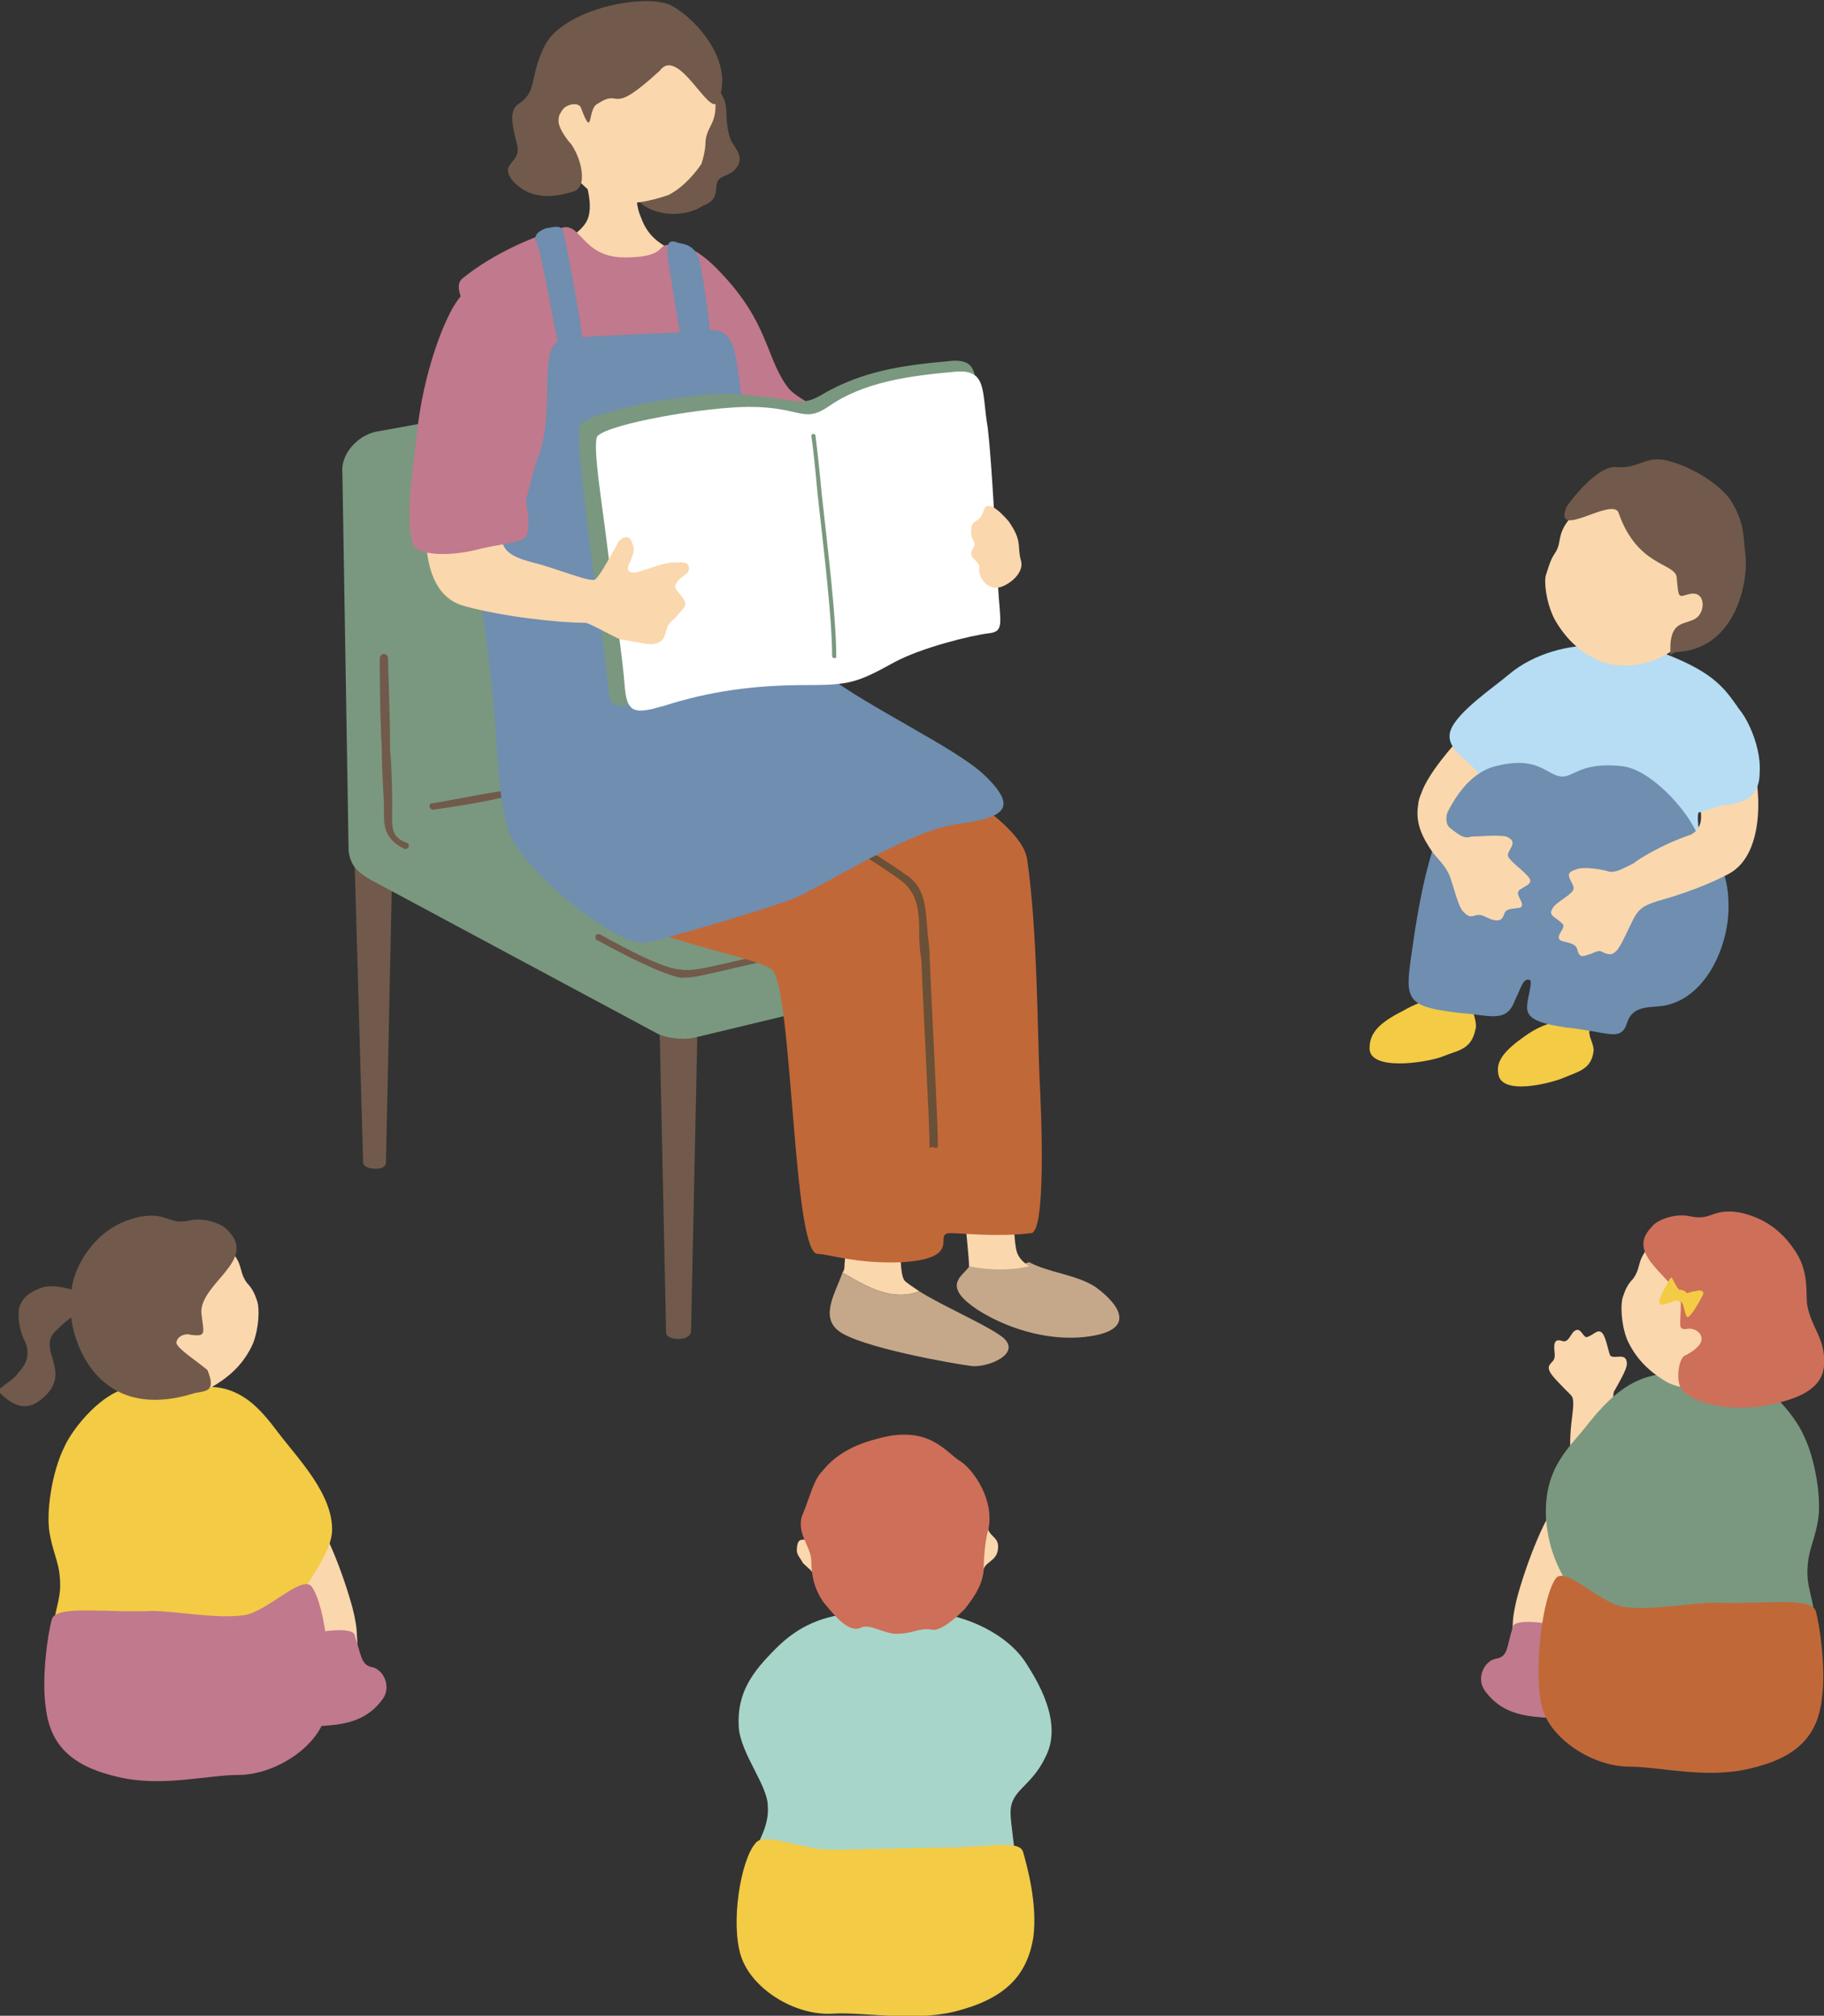 <?xml version="1.0" encoding="utf-8"?>
<!-- Generator: Adobe Illustrator 28.3.0, SVG Export Plug-In . SVG Version: 6.00 Build 0)  -->
<svg version="1.1" id="レイヤー_1" xmlns="http://www.w3.org/2000/svg" xmlns:xlink="http://www.w3.org/1999/xlink" x="0px"
	 y="0px" viewBox="0 0 87.9 97.1" style="enable-background:new 0 0 87.9 97.1;" xml:space="preserve">
<rect x="0" y="0" width="87.9" height="97.1" fill="#333333" stroke="none"/>
<style type="text/css">
	.st0{fill:#FAD7AD;}
	.st1{fill:#B6DDF3;}
	.st2{fill:#715A4B;}
	.st3{fill:#F3CB45;}
	.st4{fill:#6F8EB0;}
	.st5{fill:#C1798D;}
	.st6{fill:#A8D5C9;}
	.st7{fill:#CE6F59;}
	.st8{fill:#7A987F;}
	.st9{fill:#6A5036;}
	.st10{fill:#C5A889;}
	.st11{fill:#C16838;}
	.st12{fill:#FFFFFF;}
</style>
<g>
	<g>
		<path class="st0" d="M70.6,35.3c-0.6,0.6-1.8,2-2.1,2.9c-0.3,0.7-0.1,0.8,0.4,1.5c0.5,0.6,1.4,0.4,2-0.3c0.6-0.7,1.8-1.6,2.1-2.4
			c0.3-0.7-0.3-0.8-0.9-1.3C71.3,35.2,70.9,34.9,70.6,35.3z"/>
		<path class="st1" d="M82.2,41.6c-0.4-1.9-0.6-2.6,0-2.9c1-0.6,1.7-1.5,1.8-2.3c0.1-1.2,0.2-1.6-0.3-2.4c-0.7-1-1.3-1.7-3.7-2.6
			c-1.6-0.5-2.7-0.3-3.4-0.3c-0.9,0-2.6,0.3-3.9,1.4c-0.7,0.6-2.5,1.8-2.8,2.7c-0.3,0.9,1,1.5,1.3,2c0.5,0.7,0.7,0.5,0.5,1.3
			c-0.1,0.7-2.1,4.3-0.8,4.4c3.6,0.4,6.8,1,8.2,1.1C80.7,44.1,82.6,43.3,82.2,41.6z"/>
		<path class="st0" d="M80.5,31.4c-1.2,0.8-2.6,0.8-3.5,0.4c-0.9-0.4-1.6-1.1-2.1-2c-0.4-0.8-0.5-1.8-0.4-2.1c0.1-0.3,0.2-0.7,0.4-1
			c0.5-0.7-0.1-1,1.3-2.3c0.4-0.4,2.6-2.1,5.1-1C83.4,24.2,83.1,29.8,80.5,31.4z"/>
		<path class="st2" d="M75.5,24.4c0.2-0.3,1.5-2,2.4-1.9c1.1,0.1,1.4-0.6,2.5-0.3c1.5,0.4,2.7,1.4,3,1.9c0.7,1.1,0.6,1.8,0.7,2.5
			c0.2,1.3-0.4,4.6-3.2,4.8c-0.5,0-0.4,0.5-0.4-0.4c0.1-1.1,0.7-0.9,1.2-1.2c0.5-0.3,0.5-1.3-0.2-1.2c-0.6,0.1-0.6,0.4-0.7-0.8
			c-0.1-0.7-1.9-0.5-2.8-3.1C77.7,23.9,74.8,26.1,75.5,24.4z"/>
		<path class="st3" d="M70,45.5c0.2,0,0.3-0.2,0.6,0C71,45.7,71.7,46,72,46c0.2,0-0.1,0.7-0.3,1.1c-0.2,0.4-0.7,1.3-0.7,1.6
			c0,0.2,0.2,0.6,0.1,0.9c-0.2,1-0.9,1-1.6,1.3c-0.8,0.3-3.5,0.7-3.5-0.4c0-0.7,0.4-1.2,1.6-1.8c1.2-0.7,1.5-0.4,1.7-0.8
			C69.4,47.4,69.2,46.2,70,45.5z"/>
		<path class="st3" d="M74.9,46.8c0.4-0.3,0.6-0.1,1,0.1c0.4,0.1,1.4,0.3,1.6,0.3c0.2,0-0.2,0.8-0.3,1.3c-0.2,0.4-0.7,1.1-0.6,1.3
			c0,0.2,0.2,0.5,0.2,0.8c-0.1,0.9-0.7,1-1.4,1.3c-0.7,0.3-3.1,0.9-3.2-0.2c-0.1-0.6,0.3-1.1,1.3-1.8c1-0.7,1.3-0.5,1.4-0.8
			C74.9,48.6,74.2,47.4,74.9,46.8z"/>
		<path class="st4" d="M83.3,43.7c0,1.8-1,4.2-2.9,4.7c-0.7,0.2-1.7-0.1-2,0.9c-0.3,0.9-0.9,0.4-2.9,0.2c-1.3-0.2-2-0.4-1.9-1.1
			c0-0.3,0.3-1.2,0.1-1.2c-0.3-0.1-0.4,0.4-0.7,1c-0.4,1.1-1.2,0.7-2.6,0.6c-2.6-0.3-2.7-0.6-2.4-2.7c0.4-2.8,1.2-8.5,4.1-9.2
			c2-0.5,2.4,0.4,3.1,0.5c0.6,0.1,0.9-0.7,2.9-0.5c1.4,0.1,3.2,2.1,3.7,3.3C82.2,41.2,83.3,41.2,83.3,43.7z"/>
		<path class="st0" d="M78.7,41.6c-0.6,0.3-0.8,0.4-1.1,0.4c-0.3-0.1-1.3-0.3-1.7-0.1c-0.7,0.2,0.1,0.7-0.1,1
			c-0.2,0.3-0.9,0.6-1,0.9c-0.2,0.3,0.2,0.4,0.5,0.7c0.2,0.2-0.4,0.6-0.1,0.8c0.2,0.1,0.7,0.1,0.8,0.4c0.1,0.4,0.2,0.4,0.5,0.3
			c0.4-0.1,0.5-0.3,0.8-0.1c0.3,0.1,0.4,0.1,0.6-0.1c0.2-0.2,0.5-0.9,0.8-1.5c0.3-0.6,0.6-0.7,1.2-0.9c0,0,1.9-0.5,3.4-1.3
			c1.9-1,1.5-4.6,1.1-5.5c-0.2-0.5-1.3-0.5-2.9,0c-0.8,0.4,1.4,2.8,0,3.6C80,40.7,78.8,41.5,78.7,41.6z"/>
		<path class="st0" d="M69.9,39.9c0.5,0.4,0.7,0.5,1,0.4c0.3,0,1.3-0.1,1.7,0c0.7,0.3-0.1,0.7,0.1,1c0.2,0.3,0.8,0.7,1,1
			c0.2,0.3-0.3,0.4-0.5,0.6c-0.2,0.2,0.3,0.6,0.1,0.8c-0.2,0.1-0.7,0-0.8,0.3c-0.1,0.3-0.2,0.4-0.6,0.3c-0.3-0.1-0.5-0.3-0.8-0.2
			c-0.3,0.1-0.4,0-0.6-0.2c-0.2-0.2-0.4-1-0.6-1.6c-0.2-0.6-0.7-1-0.9-1.3c-0.4-0.6-0.9-1.4-0.6-2.5c0.3-0.9,0.6-1,1.3-1
			c0.6,0,0.7,0.2,0.5,0.6C69.6,39.1,69.6,39.7,69.9,39.9z"/>
		<path class="st1" d="M83.2,33.7c0.8,0.2,1.7,2.2,1.6,3.5c0,1.3-0.9,1.5-1.8,1.6c-0.9,0.2-1.7,0.8-1.9-0.2c-0.2-1-0.3-3.2,0.4-3.8
			C82.2,34.2,82.4,33.5,83.2,33.7z"/>
	</g>
	<g>
		<path class="st0" d="M12.4,73.7c1-1.1,1.4-2.1,2.2-1.4c1,0.9,2,3.7,2.4,5.2c0.1,0.4,0.2,0.9,0.2,1.3c0.3,2.3-2.9,2.4-3.6,0.7
			c-0.5-1-0.9-2-1.2-2.6C11.9,75.6,11.6,74.5,12.4,73.7z"/>
		<path class="st5" d="M17.9,80.3c0.6,0.1,1,1,0.5,1.6c-0.6,0.8-1.4,1.1-2.4,1.2c-1.9,0.2-1.6-0.2-1.8-1.5c-0.1-0.6-0.6-1.2-0.9-2.1
			c-0.2-0.6,3.8-1.4,3.8-0.7C17.4,79.7,17.4,80.2,17.9,80.3z"/>
		<path class="st3" d="M13.4,69c0.9,1.2,2.7,3,2.6,4.8c-0.1,1.4-2,3.2-2,4.5c0,1.3-2.3,1.2-4.3,1.3c-0.5,0-4.3-0.3-6.5-0.5
			c-1.2-0.1-0.3-1.6-0.3-2.7c0-1.1-0.3-1.4-0.5-2.5c-0.2-1,0.1-3,0.7-4.2c0.4-0.9,1.9-2.8,3.4-2.9c1.2-0.1,2-0.1,3.5,0
			C11.6,66.8,12.5,67.8,13.4,69z"/>
		<path class="st0" d="M7.2,66.6c1.2,0.6,2.4,0.6,3.2,0.1c0.8-0.5,1.4-1.1,1.8-2c0.3-0.8,0.3-1.7,0.2-2c-0.1-0.3-0.2-0.6-0.5-0.9
			c-0.5-0.7,0-0.9-1.3-2.1c-0.4-0.3-2.6-1.1-4.5,0.5C4.7,61.5,4.7,65.3,7.2,66.6z"/>
		<path class="st2" d="M11,59.3c-0.2-0.3-1.1-0.7-1.9-0.5c-1,0.2-1-0.4-2.3-0.2c-1.5,0.3-2.3,1.2-2.8,2c-0.6,1-0.6,1.8-0.6,2.4
			c0,1.6,1.3,5.6,6,4.1C10,67,10.4,67,10,66c-0.6-0.5-1.4-1-1.5-1.3c0-0.3,0.4-0.5,0.7-0.4c0.8,0.1,0.6-0.1,0.5-1.1
			C9.7,61.8,12.4,60.7,11,59.3z"/>
		<path class="st5" d="M11.8,77.8c-1.4,0.2-3.3-0.2-4.5-0.2c-2.1,0.1-4.6-0.3-4.8,0.4c-0.2,0.7-0.5,2.8-0.3,4.2
			c0.2,1.9,1.3,2.9,3.5,3.4c2.1,0.5,4.3-0.1,5.8-0.1c1.7,0,3.8-1.3,4.2-2.9c0.4-1.6,0-5.3-0.7-6.2C14.5,75.9,12.9,77.6,11.8,77.8z"
			/>
		<path class="st2" d="M4.7,62.9c-0.3-0.2-0.9-0.7-1.3-0.8C3,62,2.5,61.9,2.1,62c-0.6,0.2-0.9,0.4-1.1,0.8c-0.2,0.3-0.1,1.3,0.2,1.8
			c0.3,0.7,0,1.2-0.3,1.5c-0.3,0.5-1.2,0.8-0.9,1C0.9,68,1.5,67.8,2,67.4c1.6-1.3-0.3-2.4,0.7-3.3C3.6,63.2,3.8,63.3,4.7,62.9z"/>
	</g>
	<g>
		<path class="st6" d="M37.4,79.4c-1.1,1.1-1.9,2.1-1.8,3.8c0.1,1.3,1.4,2.8,1.4,3.8c0.1,1.2-0.8,2.1-0.8,2.8c0,1.3,3.3,0.7,5.4,0.7
			c0.6,0,4.4,0.5,6.6,0.3c1.2-0.1,0.5-2.4,0.5-3.5c0-1.1,1-1.2,1.7-2.7c0.6-1.2,0.2-2.7-0.9-4.4c-0.9-1.5-3-2.4-4.5-2.5
			c-1.3-0.1-2.1-0.1-3.7,0C39.7,77.8,38.5,78.3,37.4,79.4z"/>
		<path class="st3" d="M40,89.1c1.5,0,4.1-0.1,5.4-0.1c2.2,0,3.7-0.4,3.9,0.2c0.2,0.7,0.7,2.5,0.5,4.1c-0.3,1.9-1.4,3-3.8,3.6
			c-2.1,0.5-4.4,0-5.9,0.1c-1.8,0.1-3.9-1.2-4.4-2.8c-0.5-1.6,0-4.6,0.7-5.4C36.8,88.2,38.6,89.1,40,89.1z"/>
		<g>
			<path class="st0" d="M46.5,77c-0.8,0.7-2.2,0.7-3.3,0.5c-1.1-0.1-2.1,0.3-2.8-0.2c-0.4-0.4-0.9-0.8-1.1-1.3
				c-0.1-0.3-0.4-0.5-0.6-0.7c-0.1-0.2-0.3-0.4-0.3-0.6c0-0.8,0.4-0.4,0.5-0.6c0.2-1,0-0.9,1-2.8c0.3-0.6,2.5-2.1,4-1.9
				c1.2,0.2,3.4,1.6,3.7,4.1c0,0.5,0.5,0.5,0.5,1c0,0.7-0.6,0.7-0.7,1.1C47.2,76.1,46.7,76.7,46.5,77z"/>
			<path class="st7" d="M47.6,73.8c-0.1,0.3-0.2,1.2-0.2,1.9c-0.1,0.8-0.6,1.4-0.9,1.8c-0.5,0.5-1.2,1.1-1.6,1
				c-0.6-0.1-0.9,0.2-1.7,0.2c-0.6,0-1.3-0.5-1.7-0.3c-0.6,0.3-1.3-0.6-1.8-1.2c-0.5-0.7-0.6-1.4-0.6-2c0-0.7-0.8-1.4-0.4-2.3
				c0.3-0.7,0.5-1.6,0.9-2c0.4-0.5,1.1-1.2,2.7-1.6c2.5-0.7,3.3,0.7,4,1.1C46.9,70.8,48,72.3,47.6,73.8z"/>
		</g>
	</g>
	<g>
		<path class="st2" d="M32.1,64.2c0,0.2,0.3,0.3,0.6,0.3l0,0c0.3,0,0.5-0.1,0.6-0.3l0.3-14.1c0-0.5-0.4-0.9-0.9-0.9l0,0
			c-0.5,0-1,0.4-0.9,0.9L32.1,64.2z"/>
		<path class="st2" d="M17.5,56c0,0.2,0.3,0.3,0.6,0.3l0,0c0.3,0,0.5-0.1,0.5-0.3l0.3-14.1c0-0.5-0.4-0.9-0.9-0.9l0,0
			c-0.5,0-1,0.4-0.9,0.9L17.5,56z"/>
		<g>
			<path class="st8" d="M18.1,20.8l13.2-2.4c0.9-0.2,1.7,0.5,1.7,1.4l0,17.7c0,0.1,0,0.2,0,0.4c0.3,0,0.6,0.1,0.9,0.2l15.4,7.5
				c0.5,0.2,0.4,0.5-0.1,0.6l-15.8,3.8c-0.5,0.1-1.3,0-1.7-0.2l-13.8-7.4c-0.7-0.4-1-0.7-1.1-1.4l-0.3-18.2
				C16.4,21.9,17.2,21,18.1,20.8z"/>
			<path class="st2" d="M32.9,47.1c0.6,0,1.3-0.2,2.2-0.4c0.4-0.1,0.9-0.2,1.3-0.3c0.1,0,0.1-0.1,0.1-0.2c0-0.1-0.1-0.1-0.2-0.1
				c-0.4,0.1-0.9,0.2-1.3,0.3c-0.9,0.2-1.7,0.4-2.2,0.3c-0.4,0-1.4-0.3-3.9-1.7c-0.1,0-0.2,0-0.2,0.1c0,0.1,0,0.2,0.1,0.2
				c2,1.1,3.4,1.7,4,1.8C32.8,47.1,32.9,47.1,32.9,47.1z"/>
			<path class="st2" d="M20.9,39C20.9,39,20.9,39,20.9,39c0.7-0.1,2.1-0.3,3.4-0.6c1-0.2,2-0.4,2.6-0.4c0.1,0,0.2-0.1,0.1-0.2
				c0-0.1-0.1-0.2-0.2-0.1c-0.6,0.1-1.6,0.3-2.6,0.4c-1.3,0.2-2.7,0.5-3.4,0.6c-0.1,0-0.1,0.1-0.1,0.2C20.8,39,20.8,39,20.9,39z"/>
			<path class="st2" d="M19.5,40.9c0.1,0,0.1,0,0.2-0.1c0-0.1,0-0.2-0.1-0.2c-0.8-0.3-0.7-0.8-0.7-1.6l0-0.2c0-0.4,0-1.5-0.1-2.7
				c0-1.8-0.1-3.8-0.1-4.4c0-0.1-0.1-0.2-0.2-0.2c-0.1,0-0.2,0.1-0.2,0.2c0,0.6,0,2.6,0.1,4.4c0,1.2,0.1,2.3,0.1,2.7l0,0.2
				C18.5,39.8,18.5,40.4,19.5,40.9C19.5,40.9,19.5,40.9,19.5,40.9z"/>
			<path class="st9" d="M20.7,21.8C20.7,21.8,20.7,21.8,20.7,21.8c0.7-0.1,2.1-0.3,3.4-0.6c1-0.2,2-0.4,2.6-0.4
				c0.1,0,0.1-0.1,0.1-0.2c0-0.1-0.1-0.2-0.2-0.1C26,20.5,25,20.7,24,20.9c-1.3,0.2-2.7,0.5-3.4,0.6c-0.1,0-0.2,0.1-0.1,0.2
				C20.5,21.7,20.6,21.8,20.7,21.8z"/>
		</g>
	</g>
	<g>
		<g>
			<path class="st0" d="M40.6,61.3c0.1-0.1,0.1-0.3,0.1-0.4c0.1-0.9,0.1-4.8,0.2-5.4c0,0,2.6-0.5,2.7,0.3c0.1,0.8-0.5,5.3,0,5.9
				c0.1,0.1,0.4,0.3,0.7,0.5C43,62.7,41.8,62,40.6,61.3z"/>
			<path class="st10" d="M40.6,61.3c1.2,0.7,2.4,1.4,3.7,0.9c1.1,0.7,3.2,1.6,4,2.2c1,0.8-0.7,1.5-1.5,1.4c-0.8-0.1-5.4-0.9-6.4-1.7
				C39.5,63.4,40.3,62.2,40.6,61.3z"/>
		</g>
		<g>
			<path class="st10" d="M49.6,60.8c0.9,0.5,2.3,0.6,3.2,1.2c1.1,0.8,2.1,2.1-0.5,2.4c-2.7,0.3-5.4-1.2-6-2
				c-0.6-0.8,0.4-1.1,0.5-1.6C47.7,61,48.7,61.1,49.6,60.8z"/>
			<path class="st0" d="M46.4,55.8c0,0,2.3-0.7,2.5-0.2c0.1,0.5-0.2,3.6,0.1,4.7c0.1,0.3,0.3,0.5,0.6,0.7c-0.9,0.2-1.9,0.2-2.9,0
				c0,0,0,0,0,0C46.7,60.3,46.2,56.5,46.4,55.8z"/>
		</g>
		<g>
			<path class="st11" d="M25.7,30.9c-0.1,0.1-2.5,4.5-0.1,9.8c1.9,4.2,10.7,5.2,11.6,6c1,0.9,1,13.7,2.2,13.7c0.5,0,1.9,0.5,4.1,0.4
				c3-0.2,1.4-1.4,2.3-1.4c0.6,0,2.2,0.2,3.9,0c0.7-0.1,0.5-5.5,0.4-7.4c-0.1-2-0.1-7.2-0.6-10.6c-0.3-2.1-6.1-5-7.8-5.7
				c-1.7-0.7-3.7-3.9-4.8-4.4C35.5,30.5,25.7,30.9,25.7,30.9z"/>
			<path class="st9" d="M45.1,55.3c0.1,0,0.1-0.1,0.1-0.1c0-1.2-0.3-6.6-0.4-9.1c0-0.6-0.1-1-0.1-1.2c-0.1-1.2-0.1-2.2-1.1-2.8
				c-0.8-0.6-3.7-2.4-5.8-3.4c-0.1,0-0.1,0-0.2,0.1c0,0.1,0,0.1,0.1,0.2c2.1,1,4.9,2.8,5.7,3.4c0.8,0.6,0.9,1.4,0.9,2.6
				c0,0.2,0,0.7,0.1,1.2c0.1,2.6,0.4,8,0.4,9.1C45,55.2,45,55.3,45.1,55.3z"/>
		</g>
	</g>
	<path class="st0" d="M30.9,8.1c-0.1,0-2.6,0-2.8,0c-0.1,0.2,0.6,1.6,0.2,2.5c-0.5,1.1-3.1,1.7-2.7,2.8c1.1,2.7,6.2,1.8,7.2,0.5
		c0.4-2.4-1.2-1.5-1.9-3.4C30.4,9.4,30.9,8.3,30.9,8.1z"/>
	<path class="st5" d="M31.2,12.7c0.8-1.2,1.9-1.3,3.5,0.4c2.4,2.5,2.2,4.2,3.3,5.6c0.7,0.9,5.6,2.9,7.2,3.5c1.2,0.5,1.5,1.3,1.5,1.9
		c0,1.6-0.8,2.7-1.4,2.6c-1.1-0.2-10.3-5.1-10.6-6.2C34.5,19.3,30.8,13.4,31.2,12.7z"/>
	<g>
		<path class="st5" d="M36.6,20.5c-0.5-4.5-3.4-8.5-3.9-8.6c-1.3-0.4-0.2,0.5-2.6,0.5c-2.1,0-2.1-1.8-3.1-1.4
			c-2.2,0.7-3.7,1.6-4.7,2.4c-1,0.8,2.3,3.6,1.3,5.9c-0.1,0.1-0.1,4.4,0,8.8c0,1.5,0.2,6.1,0.9,6.4c0.6,0.2,3.1-0.2,4.1-0.3
			c0.6,0,8.1-0.3,8.6-0.6c1.5-0.9,0.3-2.2,0.4-3.8C37.8,25.9,37.3,26.2,36.6,20.5z"/>
	</g>
	<path class="st4" d="M34.1,15.9c-1.6,0.2-6,0.2-7.1,0.5c-1.1,0.3-0.2,3.5-1.1,5.7c-0.5,1.4-0.8,4.4-2.6,4.6c-0.6,0.1,0,2.6,0.3,5.5
		c0.4,2.9,0.3,6,0.9,7.8c0.6,1.9,5.3,5.7,6.7,5.4c1.3-0.3,5.7-1.6,7-2.1c1.3-0.5,5.6-3.3,7.9-3.6c2.2-0.3,3.1-0.7,1.3-2.4
		c-1.4-1.3-5.5-3.2-7.6-4.8c-2.1-1.6-3.6-10.6-4-13C35.4,17.2,35.6,15.8,34.1,15.9z"/>
	<path class="st4" d="M27.2,11.4c0.2,0.9,0.8,4.1,0.9,5.2c0,1.1,0.3,0.8-0.5,0.8c-0.8,0-0.4,0.2-0.8-1.3c-0.3-1.5-0.7-3.8-0.9-4.3
		c-0.2-0.4-0.1-0.6,0.4-0.8C26.9,10.9,27.1,10.8,27.2,11.4z"/>
	<path class="st4" d="M33.7,12.5c0.2,0.9,0.6,3.6,0.6,4.7c0,1.1,0.3,0.8-0.5,0.8c-0.8,0-0.6,0.2-0.9-1.3c-0.3-1.5-0.6-3.6-0.7-4.1
		c-0.1-0.9,0-1.1,0.5-0.9C33.3,11.8,33.5,12,33.7,12.5z"/>
	<g>
		<path class="st8" d="M45.7,17.4c-2.3,0.2-4.1,0.5-5.9,1.5c-1.3,0.8-1.2,0.3-4.2,0.1c-2.1-0.2-7,0.8-7.6,1.4
			c-0.3,0.3,0.2,3.8,0.4,5.6c0.2,1.7,0.8,5.7,0.9,7.1c0.1,1.4,0.8,0.9,2.2,0.4c2.2-0.7,4.2-1.2,6.8-1.2c2,0,2.4-0.1,4.2-1.1
			c1.3-0.7,3.7-1.3,4.6-1.4c0.7-0.1,0.5-0.5,0.4-2.2c-0.1-2-0.3-6-0.5-7.7C47,18.3,47.3,17.2,45.7,17.4z"/>
		<path class="st12" d="M46.1,17.9c-2.3,0.2-4.5,0.5-6.2,1.7c-1.2,0.8-1.3,0-3.8,0c-2.1,0-6.7,0.8-7.3,1.4c-0.3,0.3,0.3,3.8,0.5,5.6
			c0.2,1.7,0.7,5,0.8,6.4c0.1,1.4,0.5,1.4,1.9,1c2.2-0.7,4.3-1,6.9-1c2,0,2.4-0.1,4.2-1.1c1.3-0.7,3.7-1.3,4.6-1.4
			c0.7-0.1,0.5-0.5,0.4-2.2c-0.1-2-0.3-6-0.5-7.7C47.3,18.9,47.6,17.8,46.1,17.9z"/>
		<path class="st8" d="M40.2,31.7c0.1,0,0.1,0,0.1-0.1c0-1.8-0.4-5.1-0.7-7.8c-0.1-1.1-0.2-2-0.3-2.8c0-0.1-0.1-0.1-0.1-0.1
			c-0.1,0-0.1,0.1-0.1,0.1c0.1,0.7,0.2,1.7,0.3,2.8c0.3,2.7,0.7,6,0.7,7.8C40.1,31.7,40.2,31.7,40.2,31.7z"/>
	</g>
	<path class="st0" d="M49.2,27c-0.2-0.7,0.1-0.9-0.6-1.9c-0.1-0.1-1-1.2-1.2-0.5c-0.2,0.7-0.6,0.3-0.6,1c0,0.5,0.3,0.5,0.1,0.8
		c-0.3,0.5,0.2,0.5,0.3,0.9c-0.1,0.4,0.3,1.1,0.9,1C48.4,28.3,49.4,27.7,49.2,27z"/>
	<path class="st0" d="M32.9,28.8c-0.2-0.3-0.5-0.5-0.3-0.7c0.1-0.3,0.6-0.4,0.6-0.7c0-0.4-0.4-0.3-0.8-0.3c-0.4,0-1.1,0.3-1.5,0.4
		c-0.2,0.1-0.8,0.2-0.6-0.3c0.4-0.8,0.2-0.9,0.1-1.2c-0.1-0.2-0.5-0.2-0.7,0.3c-0.3,0.5-0.7,1.3-1,1.6c-0.2,0.2-1.8-0.5-3-0.8
		c-1.6-0.4-1.7-0.9-1.4-2.3c0.2-0.9,0.2-2.4,0.2-3.1c0-0.7-3.6-1.1-3.8-0.6c-0.2,0.7,0,1.6-0.1,3.1c-0.2,1.7-0.2,4.5,1.8,5
		c1.8,0.5,4.5,0.8,5.8,0.8c0.2,0,1.4,0.7,1.7,0.8c0.7,0.1,1.4,0.3,1.7,0.2c0.3-0.1,0.4-0.2,0.5-0.6c0.1-0.4,0.2-0.4,0.5-0.7
		C32.9,29.3,33.2,29.2,32.9,28.8z"/>
	<g>
		<g>
			<path class="st5" d="M25.2,13.1c-0.9-0.4-1.6-0.6-3.1,1.3c-0.7,0.9-1.7,3.6-2,6.4c-0.2,1.9-0.6,4.1-0.2,5.4
				c0.1,0.4,1.2,0.7,3,0.3c1.1-0.3,2-0.3,2.4-0.6c0.5-0.4-0.3-3.2-0.3-4.3c0-0.9,0.7-3.5,0.7-3.9c0.1-0.6,0.3-2.1,0.3-2.7
				C26.1,14.3,25.6,13.3,25.2,13.1z"/>
		</g>
	</g>
	<g>
		<path class="st0" d="M78,69.8c0-0.5-0.4-2.6-0.2-2.8c0.1-0.2,0.6-1,0.6-1.3c0-0.6-0.6-0.2-0.8-0.4c-0.1-0.2-0.2-0.9-0.4-1.1
			c-0.2-0.2-0.4,0.1-0.7,0.2c-0.2,0.1-0.3-0.5-0.6-0.3c-0.2,0.1-0.3,0.6-0.6,0.5c-0.3-0.1-0.4,0-0.4,0.3c0,0.3,0.1,0.5-0.1,0.7
			c-0.2,0.2-0.2,0.3-0.1,0.5c0.1,0.2,0.6,0.7,1,1.1c0.4,0.4-0.4,1.9,0.2,4C76.1,71.7,77.9,70.9,78,69.8z"/>
		<path class="st0" d="M77.7,73.2c-1-1.1-1.4-2.1-2.2-1.4c-1,0.9-2,3.7-2.4,5.2c-0.1,0.4-0.2,0.9-0.2,1.3c-0.3,2.3,2.9,2.4,3.6,0.7
			c0.5-1,0.9-2,1.1-2.6C78.2,75.2,78.4,74.1,77.7,73.2z"/>
		<path class="st5" d="M72.1,79.9c-0.6,0.1-1,1-0.5,1.6c0.6,0.8,1.4,1.1,2.4,1.2c1.9,0.2,1.6-0.2,1.8-1.5c0.1-0.6,0.6-1.2,0.9-2.1
			c0.2-0.6-3.8-1.4-3.8-0.7C72.6,79.3,72.7,79.8,72.1,79.9z"/>
		<path class="st8" d="M76.6,68.5c-0.9,1.2-2.2,2.1-2.1,4.6c0.2,2.7,1.5,3.3,1.5,4.6c0,1.3,2.3,1.2,4.3,1.3c0.5,0,4.3-0.3,6.5-0.5
			c1.2-0.1,0.3-1.6,0.3-2.7c0-1.1,0.3-1.4,0.5-2.5c0.2-1-0.1-3-0.7-4.2c-0.4-0.9-1.9-2.8-3.4-2.9c-1.2-0.1-2-0.1-3.5,0
			C78.5,66.4,77.5,67.4,76.6,68.5z"/>
		<path class="st0" d="M83.4,66.4C82.2,67,81,67,80.2,66.5c-0.8-0.5-1.4-1.1-1.8-2c-0.3-0.8-0.3-1.7-0.2-2c0.1-0.3,0.2-0.6,0.5-0.9
			c0.5-0.7,0-0.9,1.3-2.1c0.4-0.3,2.6-1.1,4.5,0.5C85.9,61.3,85.9,65.1,83.4,66.4z"/>
		<path class="st7" d="M79.6,59.1c0.2-0.3,1.1-0.7,1.9-0.5c1,0.2,1-0.4,2.3-0.2c1.5,0.3,2.3,1.2,2.8,2c0.6,1,0.4,2,0.5,2.5
			c0.2,1.1,0.9,1.6,0.8,2.9c-0.1,1.1-1.2,1.6-2.8,1.9c-1,0.2-3,0.2-4-0.7c-0.4-0.4-0.2-1.6,0.1-1.7c0.4-0.2,0.8-0.5,0.8-0.8
			c0-0.3-0.3-0.5-0.6-0.5c-0.6,0.1-0.4-0.1-0.4-1.2C80.9,61.6,78.2,60.5,79.6,59.1z"/>
		<path class="st11" d="M78.2,77.4c1.4,0.2,3.3-0.2,4.5-0.2c2.1,0.1,4.6-0.3,4.8,0.4c0.2,0.7,0.5,2.8,0.3,4.2
			c-0.2,1.9-1.3,2.9-3.5,3.4c-2.1,0.5-4.3-0.1-5.8-0.1c-1.7,0-3.8-1.3-4.2-2.9c-0.4-1.6,0-5.3,0.7-6.2
			C75.5,75.5,77.1,77.2,78.2,77.4z"/>
		<g>
			<path class="st3" d="M81.7,62.2c0.3-0.1,0.5,0,0.3,0.3c-0.1,0.2-0.4,0.7-0.5,0.8c-0.1,0.1-0.2,0.3-0.3-0.1
				c-0.1-0.4-0.1-0.4-0.2-0.5c-0.1-0.1-0.1-0.1-0.4,0c-0.3,0.1-0.6,0.2-0.6,0.1c-0.1-0.1,0-0.3,0.2-0.7c0.2-0.3,0.3-0.7,0.4-0.5
				c0.1,0.2,0.2,0.4,0.3,0.5c0,0.1,0.1,0.2,0.3,0.2C81.4,62.3,81.5,62.2,81.7,62.2z"/>
			<path class="st3" d="M81.2,62.2c0.1,0.1,0.2,0.2,0.1,0.3c-0.1,0.1-0.2,0.2-0.3,0.2c-0.2,0-0.2-0.1-0.3-0.2
				c-0.1-0.1,0-0.2,0.1-0.3C80.9,62.1,81,62.1,81.2,62.2z"/>
		</g>
	</g>
	<g>
		<path class="st2" d="M33.9,9.9c-0.9,0.6-2.3,0.5-3-0.1c-1.5-1.2,0.9-1.9,1.4-2.5c0.3-0.5,0.7-1.5,1-1.9c0.3-0.3,0.7-2.6,1.6-0.6
			c0.2,0.5,0,1,0.3,1.9c0.1,0.3,0.6,0.7,0.4,1.2c-0.3,0.6-0.8,0.5-1,0.8C34.4,9.1,34.7,9.6,33.9,9.9z"/>
		<path class="st0" d="M27.1,7.4c0.5,1.3,1.5,2.1,2.4,2.3c0.9,0.2,1.8,0,2.7-0.3C33,9,33.6,8.2,33.8,7.9C33.9,7.6,34,7.2,34,6.8
			c0.1-0.9,0.7-0.8,0.4-2.6c-0.1-0.6-0.8-3.2-3.3-3.8C28.9-0.1,26.1,4.6,27.1,7.4z"/>
		<path class="st2" d="M31.8,3.4c0.9-1.2,2.4,2.3,2.8,1.5c0.9-2.1-1.4-4.3-2.4-4.7c-1.4-0.5-5.2,0.3-6,2.1C25.5,3.8,25.9,4.4,25,5
			c-0.5,0.3-0.3,1.1-0.1,1.9c0.3,1-0.9,0.9-0.2,1.8c0.9,1,2.1,0.8,3,0.5c0.7-0.3,0.2-1.9-0.3-2.4c-0.7-0.9-0.5-1.2-0.3-1.5
			c0.2-0.3,0.8-0.4,0.9-0.1c0.6,1.6,0.3,0,0.8-0.2C30,4.2,29.3,5.7,31.8,3.4z"/>
	</g>
</g>
</svg>
